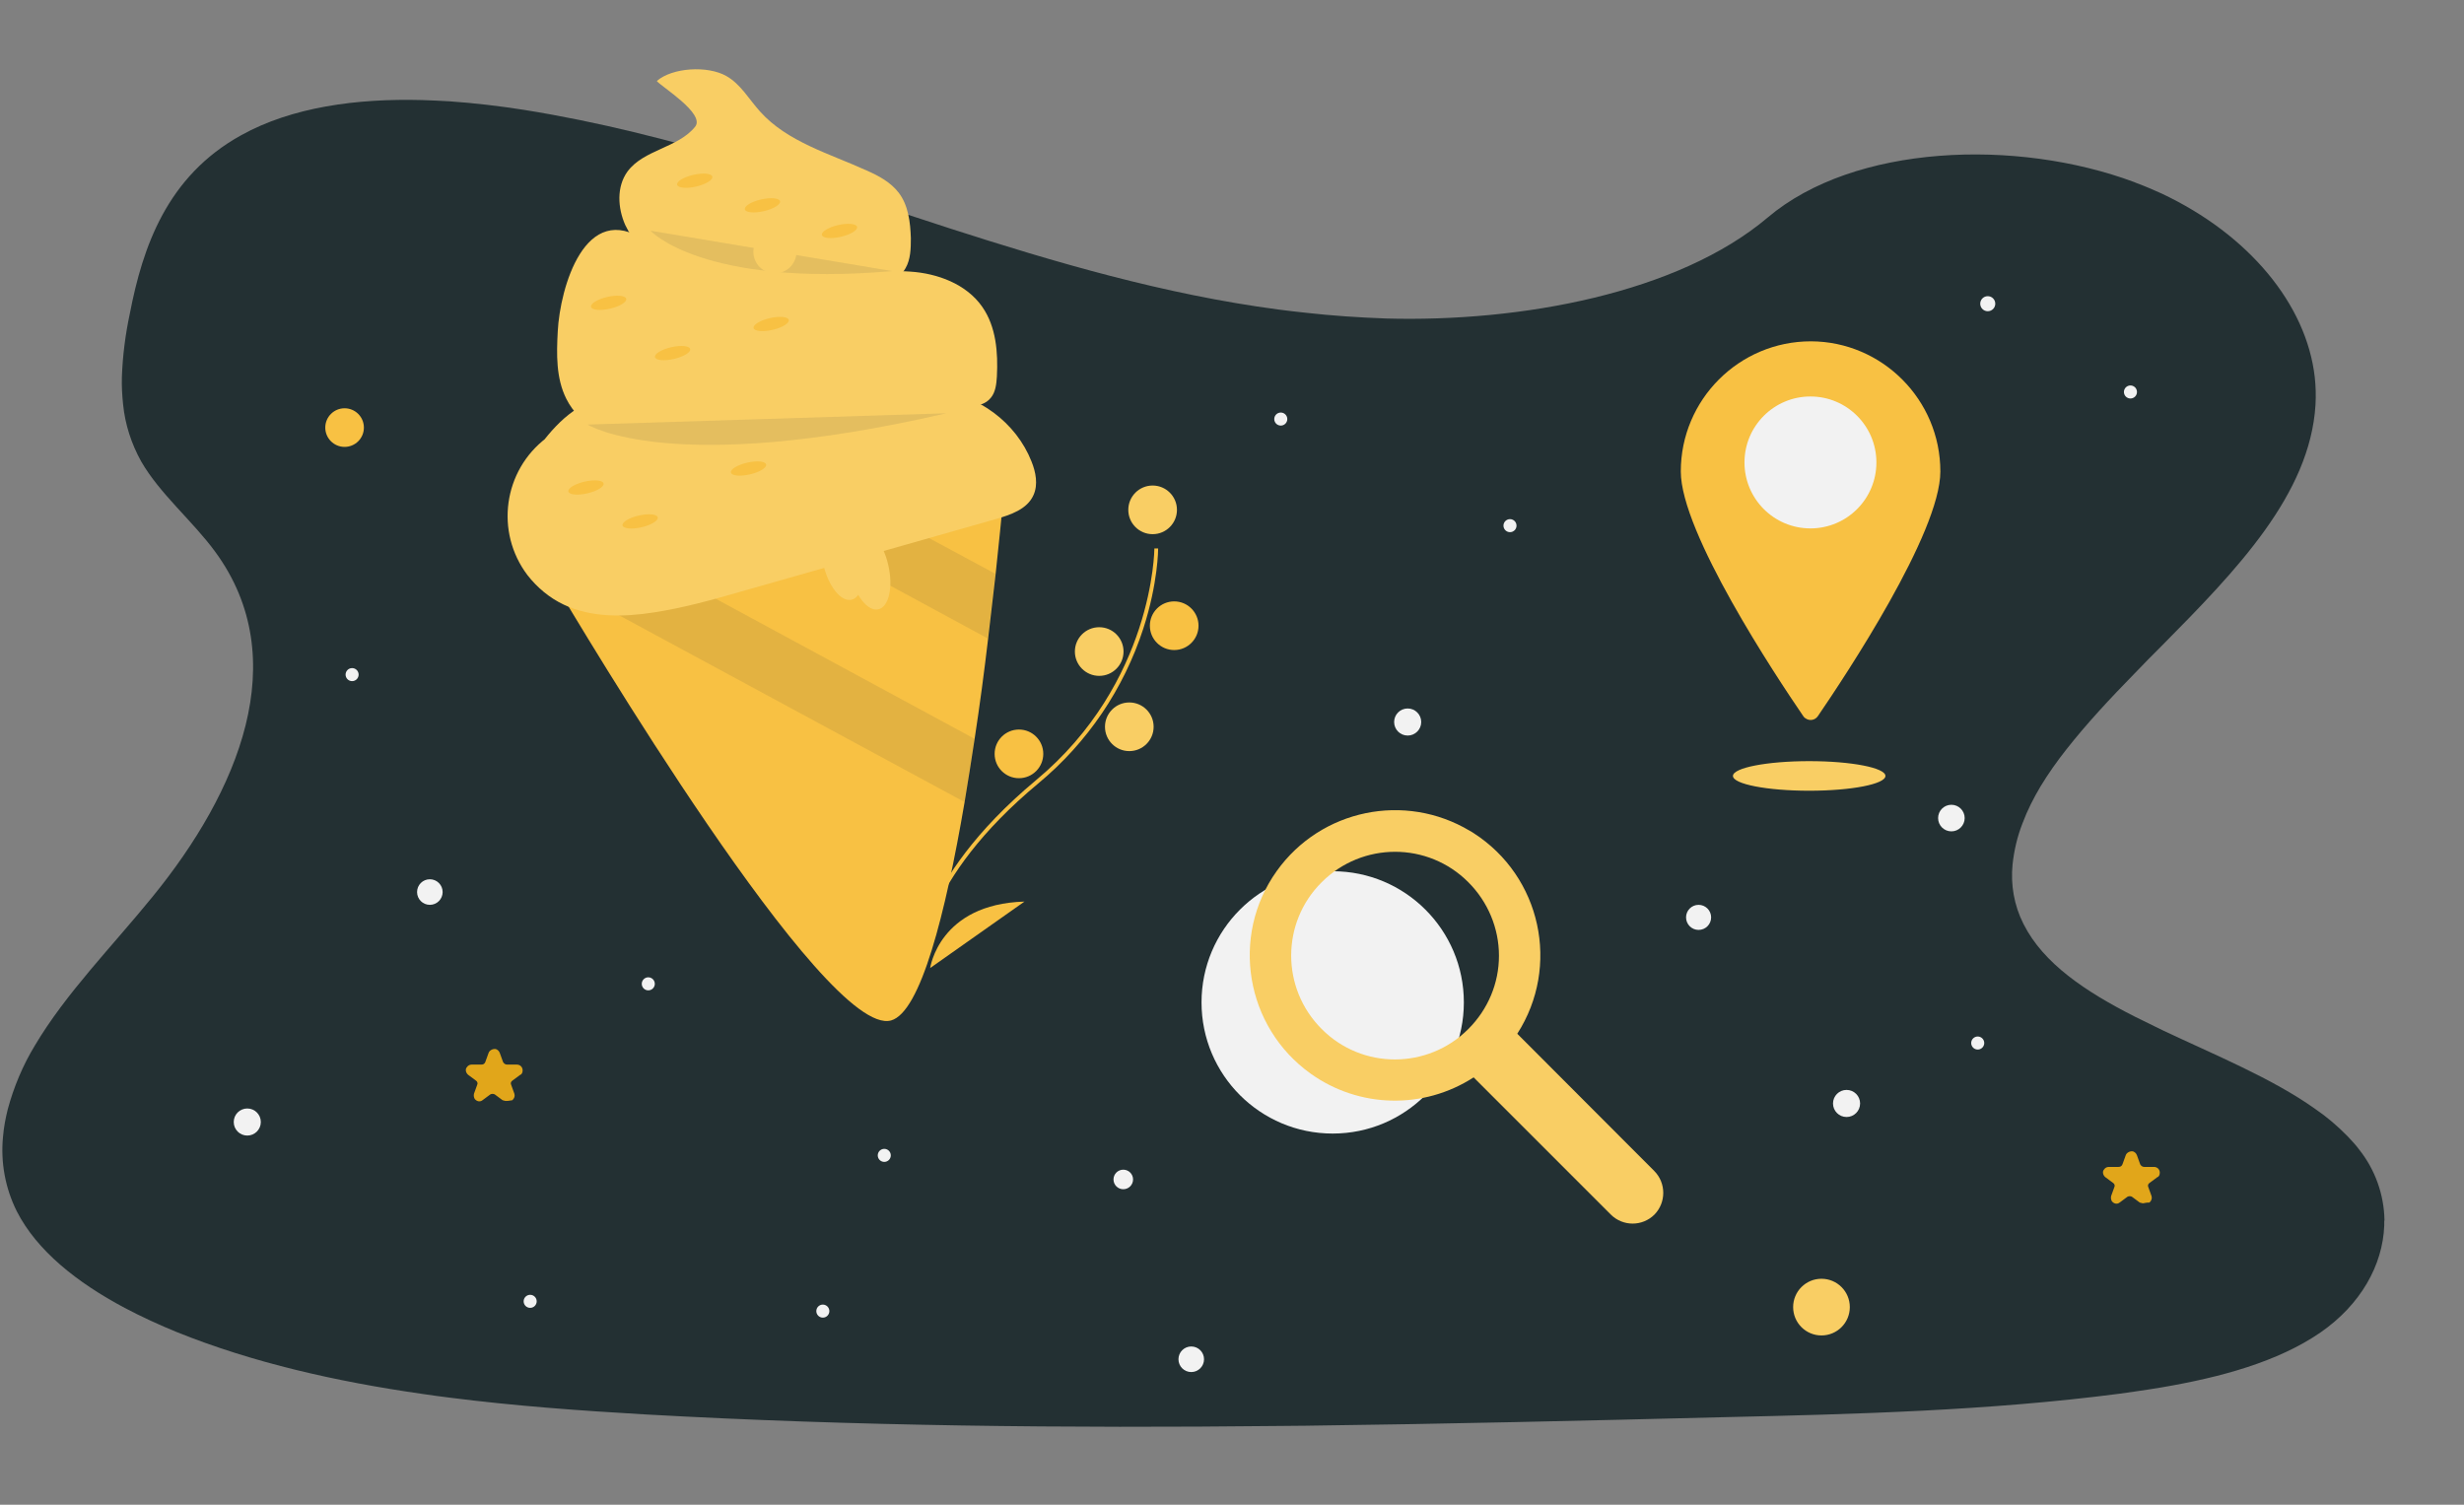 <?xml version="1.0" encoding="utf-8"?>
<!-- Generator: Adobe Illustrator 22.0.0, SVG Export Plug-In . SVG Version: 6.00 Build 0)  -->
<svg version="1.1" id="ee5053fc-ea24-484a-861d-c80bd2ae1a91"
	 xmlns="http://www.w3.org/2000/svg" xmlns:xlink="http://www.w3.org/1999/xlink" x="0px" y="0px" viewBox="0 0 982.5 600"
	 style="enable-background:new 0 0 982.5 600;" xml:space="preserve">
<rect x="0" y="0" width="982.5" height="600" fill="#808080" stroke="none"/>
<style type="text/css">
	.st0{fill:#233033;}
	.st1{fill:#F8C143;}
	.st2{fill:#F2F2F2;}
	.st3{fill:#F9CE64;}
	.st4{opacity:0.1;fill:#233033;enable-background:new    ;}
	.st5{fill:#E1A61A;}
</style>
<path class="st0" d="M950.7,487.2c0,0.5,0,1,0,1.5c-0.6,15.8-9.4,31.5-25.4,42.6c-17,11.7-39.8,17.9-63.3,21.9
	c-3.7,0.6-7.3,1.2-11,1.7c-1.9,0.3-3.7,0.5-5.6,0.8c-52.1,6.8-105.4,8.2-158.4,9.4c-55.4,1.4-110.9,2.7-166.4,3.4l-11,0.1
	c-84.2,0.9-168.4,0.1-252.2-4.6c-26-1.5-52.3-3.4-78.1-6.7c-3.7-0.5-7.3-0.9-11-1.5c-34.2-4.9-67.4-12.4-97.7-24.6
	c-7.1-2.9-14.1-6.1-20.9-9.7c-19-10.1-35-22.8-43-38.5c-4.6-9.2-6.5-19.5-5.5-29.7c0.3-3.7,1-7.4,1.9-11c2.4-8.9,6-17.5,10.8-25.4
	c12.4-20.9,30.9-39.6,46.9-59.3C95,315.7,117.3,262.9,85.8,220c-9-12.3-22.1-23.1-29.5-36c-3.9-7-6.4-14.7-7.2-22.6
	c-0.4-3.7-0.6-7.3-0.5-11c0.3-8.6,1.4-17.1,3.2-25.5c5.1-26.3,14.7-54.6,44.4-71c20.2-11.2,46-14.7,72.1-14c3.7,0.1,7.3,0.3,11,0.5
	c10,0.7,20,1.9,29.6,3.4c59.4,9.5,114.3,29.3,169.6,47.2c42.2,13.6,85.8,26.4,131.1,32.4c3.7,0.5,7.3,0.9,11,1.3
	c10.6,1.2,21.3,1.9,32.1,2.3c53.8,1.5,116.5-10.1,152.2-40.3c34.5-29.2,99.1-31.6,146.1-14.1l0.7,0.3c3.5,1.3,7,2.8,10.3,4.3
	c34.6,16.3,57.7,44.1,61,73.2c0.4,3.6,0.5,7.3,0.3,10.9c0,0,0,0.1,0,0.1c-2.2,35.8-31.5,66-61.3,96.1c-3.7,3.7-7.4,7.4-11,11.2
	c-9.7,9.9-19,19.9-27.1,30.2c-3.7,4.7-7.1,9.5-10.2,14.6c-2.8,4.7-5.3,9.6-7.2,14.7c-2.1,5.3-3.4,10.9-4,16.5
	c-0.8,8.1,0.6,16.3,4.3,23.6l0.1,0.2c7.9,15.7,24.7,26.9,44.2,36.8c3.6,1.8,7.3,3.6,11,5.4c21.1,10,43.8,19.2,61.1,31.5
	c4.7,3.2,9,6.9,13,11c1.6,1.7,3.2,3.4,4.6,5.3c6.3,8,9.8,17.8,10,28C950.7,486.8,950.7,487,950.7,487.2z"/>
<g>
	<path class="st1" d="M773.7,188c0,24.5-37.8,81.4-48.8,97.5c-1.1,1.7-3.4,2.1-5,0.9c-0.4-0.2-0.7-0.6-0.9-0.9
		c-11-16.1-48.8-73.1-48.8-97.5c0-28.6,23.2-51.9,51.9-51.9C750.5,136.2,773.7,159.4,773.7,188L773.7,188z"/>
	<circle class="st2" cx="721.9" cy="184.4" r="26.3"/>
	<ellipse class="st3" cx="721.4" cy="309.4" rx="30.4" ry="5.9"/>
</g>
<g>
	<circle class="st2" cx="531.4" cy="399.7" r="52.3"/>
	<path class="st3" d="M659.6,466.9L605,412.2c17.3-26.9,9.5-62.7-17.4-80c-0.5-0.3-0.9-0.6-1.5-0.9c-25.9-15.5-59.4-8.6-77,16
		c-18.6,26-12.5,62.2,13.5,80.8c19.3,13.8,45,14.4,65,1.5l54.7,54.7c4.8,4.8,12.6,4.8,17.4,0C664.4,479.5,664.4,471.7,659.6,466.9z
		 M585.5,410.3c-16.2,16.2-42.4,16.2-58.5,0c-16.2-16.2-16.2-42.4,0-58.5c16.2-16.2,42.4-16.2,58.5,0c7.8,7.8,12.2,18.3,12.2,29.3
		S593.3,402.5,585.5,410.3z"/>
</g>
<g>
	<path class="st1" d="M401.1,187.7c0,0-1.5,16.9-4.1,41.2c-0.9,7.9-1.9,16.6-3,25.8c-1.5,12.8-3.3,26.4-5.4,40.1
		c-1.3,8.5-2.6,16.9-4,25.2c-7.6,44.4-17.5,83.6-29.3,86.9c-26.3,7.2-124.1-157.4-134.9-175.6c-0.6-1-0.9-1.6-0.9-1.6L401.1,187.7z"
		/>
	<path class="st4" d="M396.9,228.8c-0.9,7.9-1.9,16.6-3,25.8l-84.6-45.8l35.4-8.1L396.9,228.8z"/>
	<path class="st4" d="M388.6,294.6c-1.3,8.5-2.6,16.9-4,25.2l-164.1-88.7c-0.6-1-0.9-1.6-0.9-1.6l34.1-7.9L388.6,294.6z"/>
	<path class="st3" d="M277.2,50.5c-6.8,8.5-20.5,9.1-27,17.9c-4.4,6.1-3.9,14.5-0.9,21.3c3.2,6.8,8.6,12.2,13.9,17.3
		c3.7,3.6,7.5,7.1,12.2,9.4c6.4,3.2,13.9,3.7,21.1,3.8c15.7,0.2,31.3-1.1,46.7-3.9c6.8-1.2,14.5-3.3,17.9-9.4
		c2-3.5,2.1-7.8,2.1-11.9c-0.2-6.3-1-13.1-4.8-18.1c-3.2-4.2-8-6.8-12.8-8.9c-14.9-6.8-31.7-11.4-42.6-23.6
		c-4.4-4.9-7.7-10.9-13.4-14.1c-7.4-4.2-21.5-3.4-27.7,2C263.6,34.5,281.3,45.3,277.2,50.5z"/>
	<path class="st3" d="M222.4,132.1c-0.5,9.2-0.7,18.7,3.4,26.9c5.4,10.8,17.4,17,29.3,18.7c12,1.6,24-0.7,35.9-2.9l62-11.9
		c7.8-1.5,15.7-3,23.6-2c6.5,0.8,14.5,2.7,18.5-2.3c1.9-2.3,2.2-5.5,2.4-8.4c0.5-9.7-0.3-19.9-5.8-27.8
		c-6.3-9.1-17.8-13.4-28.8-14.1c-11-0.8-22,1.5-32.9,2.7c-11.1,1.3-22.3,1.6-33.5,1c-9.3-0.5-19-1.8-27-6.8c-4.3-2.7-8-6.3-12.1-9.2
		C233.3,79.4,223.3,114.8,222.4,132.1z"/>
	<path class="st3" d="M217.9,174.6c-17.2,13-20.6,37.5-7.6,54.7c3.9,5,8.8,9.1,14.5,11.8c11,5.2,23.9,5,35.9,3.1
		c11.8-1.8,23.3-5,34.7-8.3L397,207c5.9-1.7,12.6-3.9,15.1-9.6c1.9-4.2,0.9-9.2-0.8-13.4c-6.1-15.5-21.4-26.9-37.9-28.2
		c-6.2-0.5-12.5,0.3-18.7,1.2l-44.9,6c-6.1,0.8-12.2,1.6-18.2,1.4c-18.5-0.7-37.2-11-54.7-4.8c-11.8,4.2-19.9,15-26.8,25.5"/>
	<path class="st4" d="M259.4,92c0,0,20.4,22.6,96.4,16.1"/>
	<path class="st4" d="M234.3,169.3c0,0,32.9,20.9,143-4.5"/>
	<ellipse transform="matrix(0.975 -0.224 0.224 0.975 -9.064 63.98)" class="st1" cx="276.9" cy="71.9" rx="7.2" ry="2.4"/>
	<ellipse transform="matrix(0.975 -0.224 0.224 0.975 -10.584 70.28)" class="st1" cx="303.9" cy="81.7" rx="7.2" ry="2.4"/>
	<ellipse transform="matrix(0.975 -0.224 0.224 0.975 -12.085 77.434)" class="st1" cx="334.6" cy="91.9" rx="7.2" ry="2.4"/>
	<ellipse transform="matrix(0.975 -0.224 0.224 0.975 -20.866 57.504)" class="st1" cx="242.6" cy="120.6" rx="7.2" ry="2.4"/>
	<ellipse transform="matrix(0.975 -0.224 0.224 0.975 -21.113 72.276)" class="st1" cx="307.4" cy="129" rx="7.2" ry="2.4"/>
	
		<ellipse transform="matrix(0.975 -0.224 0.224 0.975 -37.612 57.365)" class="st1" cx="233.6" cy="194.2" rx="7.2" ry="2.4"/>
	
		<ellipse transform="matrix(0.975 -0.224 0.224 0.975 -24.707 63.758)" class="st1" cx="268.1" cy="140.6" rx="7.2" ry="2.4"/>
	
		<ellipse transform="matrix(0.975 -0.224 0.224 0.975 -40.093 62.568)" class="st1" cx="255.2" cy="207.7" rx="7.2" ry="2.4"/>
	
		<ellipse transform="matrix(0.975 -0.224 0.224 0.975 -34.268 71.73)" class="st1" cx="298.4" cy="186.6" rx="7.2" ry="2.4"/>
	<ellipse transform="matrix(0.975 -0.224 0.224 0.975 -41.475 81.047)" class="st3" cx="335.8" cy="223" rx="7.8" ry="16.3"/>
	
		<ellipse transform="matrix(0.975 -0.224 0.224 0.975 -42.048 83.547)" class="st3" cx="346.5" cy="226.8" rx="7.8" ry="16.3"/>
	<path class="st1" d="M366,382.8c0-0.3-0.2-8.1,5.6-21c5.3-11.7,16.8-30.1,41.5-50.7c46.8-38.9,47.2-91.9,47.2-92.4h1.5
		c0,0.2,0,13.7-5.9,31.9c-7.8,24.1-22.3,45.5-41.8,61.7c-46.8,38.9-46.6,70.1-46.6,70.4H366z"/>
	<ellipse class="st3" cx="459.6" cy="203.3" rx="9.7" ry="9.7"/>
	<ellipse class="st1" cx="468.2" cy="249.5" rx="9.7" ry="9.7"/>
	<ellipse class="st3" cx="438.3" cy="259.8" rx="9.7" ry="9.7"/>
	<ellipse class="st3" cx="450.3" cy="289.8" rx="9.7" ry="9.7"/>
	<ellipse class="st1" cx="406.3" cy="300.6" rx="9.7" ry="9.7"/>
	<path class="st1" d="M370.9,386c0,0,3.5-25.5,37.6-26.5L370.9,386z"/>
	<path class="st1" d="M360.8,379.7c0,0,8.8-24.1-20.9-41L360.8,379.7z"/>
</g>
<circle class="st3" cx="309" cy="100.4" r="8.6"/>
<circle class="st2" cx="171.4" cy="355.7" r="5.1"/>
<circle class="st2" cx="475" cy="542" r="5.1"/>
<circle class="st2" cx="140.4" cy="269" r="2.6"/>
<circle class="st2" cx="352.6" cy="460.7" r="2.6"/>
<circle class="st2" cx="788.6" cy="415.9" r="2.6"/>
<circle class="st2" cx="258.5" cy="392.3" r="2.6"/>
<circle class="st2" cx="602.1" cy="209.6" r="2.6"/>
<circle class="st2" cx="849.5" cy="156.3" r="2.6"/>
<circle class="st2" cx="328.1" cy="522.8" r="2.6"/>
<circle class="st2" cx="211.4" cy="518.9" r="2.6"/>
<circle class="st2" cx="510.7" cy="167.1" r="2.6"/>
<circle class="st1" cx="137.4" cy="170.5" r="7.7"/>
<circle class="st2" cx="792.6" cy="121.1" r="3"/>
<circle class="st2" cx="677.3" cy="365.8" r="5"/>
<circle class="st2" cx="778.1" cy="326.2" r="5.3"/>
<circle class="st2" cx="561.3" cy="287.9" r="5.4"/>
<circle class="st2" cx="736.3" cy="440" r="5.4"/>
<circle class="st3" cx="726.3" cy="521.2" r="11.3"/>
<path class="st5" d="M854.5,479.8c-0.5,0-1-0.3-1.3-0.3l-3.1-2.3c-0.5-0.3-1.3-0.3-1.8,0l-3.1,2.3c-1,0.8-2.3,0.5-3.1-0.5
	c-0.3-0.5-0.5-1.3-0.3-2.1l1.3-3.6c0.3-0.5,0-1.3-0.5-1.6l-3.1-2.3c-1-0.8-1.3-2.3-0.5-3.1c0.3-0.5,1-1,1.8-1h3.9
	c0.8,0,1.3-0.3,1.6-1l1.3-3.6c0.3-1,1.6-1.8,2.9-1.6c0.8,0.3,1.3,0.8,1.6,1.6l1.3,3.6c0.3,0.5,0.8,1,1.6,1h3.9c1.3,0,2.3,1,2.3,2.3
	c0,0.8-0.3,1.6-1,1.8l-3.1,2.3c-0.5,0.3-0.8,1-0.5,1.6l1.3,3.6c0.3,1,0,1.8-0.8,2.6C855.5,479.5,855,479.8,854.5,479.8z"/>
<circle class="st2" cx="98.6" cy="447.4" r="5.4"/>
<circle class="st2" cx="447.9" cy="470.3" r="3.9"/>
<path class="st5" d="M201.7,439c-0.5,0-1-0.3-1.3-0.3l-3.1-2.3c-0.5-0.3-1.3-0.3-1.8,0l-3.1,2.3c-1,0.8-2.3,0.5-3.1-0.5
	c-0.3-0.5-0.5-1.3-0.3-2.1l1.3-3.6c0.3-0.5,0-1.3-0.5-1.6l-3.1-2.3c-1-0.8-1.3-2.3-0.5-3.1c0.3-0.5,1-1,1.8-1h3.9
	c0.8,0,1.3-0.3,1.6-1l1.3-3.6c0.3-1,1.6-1.8,2.9-1.6c0.8,0.3,1.3,0.8,1.6,1.6l1.3,3.6c0.3,0.5,0.8,1,1.6,1h3.9c1.3,0,2.3,1,2.3,2.3
	c0,0.8-0.3,1.6-1,1.8l-3.1,2.3c-0.5,0.3-0.8,1-0.5,1.6l1.3,3.6c0.3,1,0,1.8-0.8,2.6C202.7,439,202.4,439,201.7,439z"/>
</svg>
